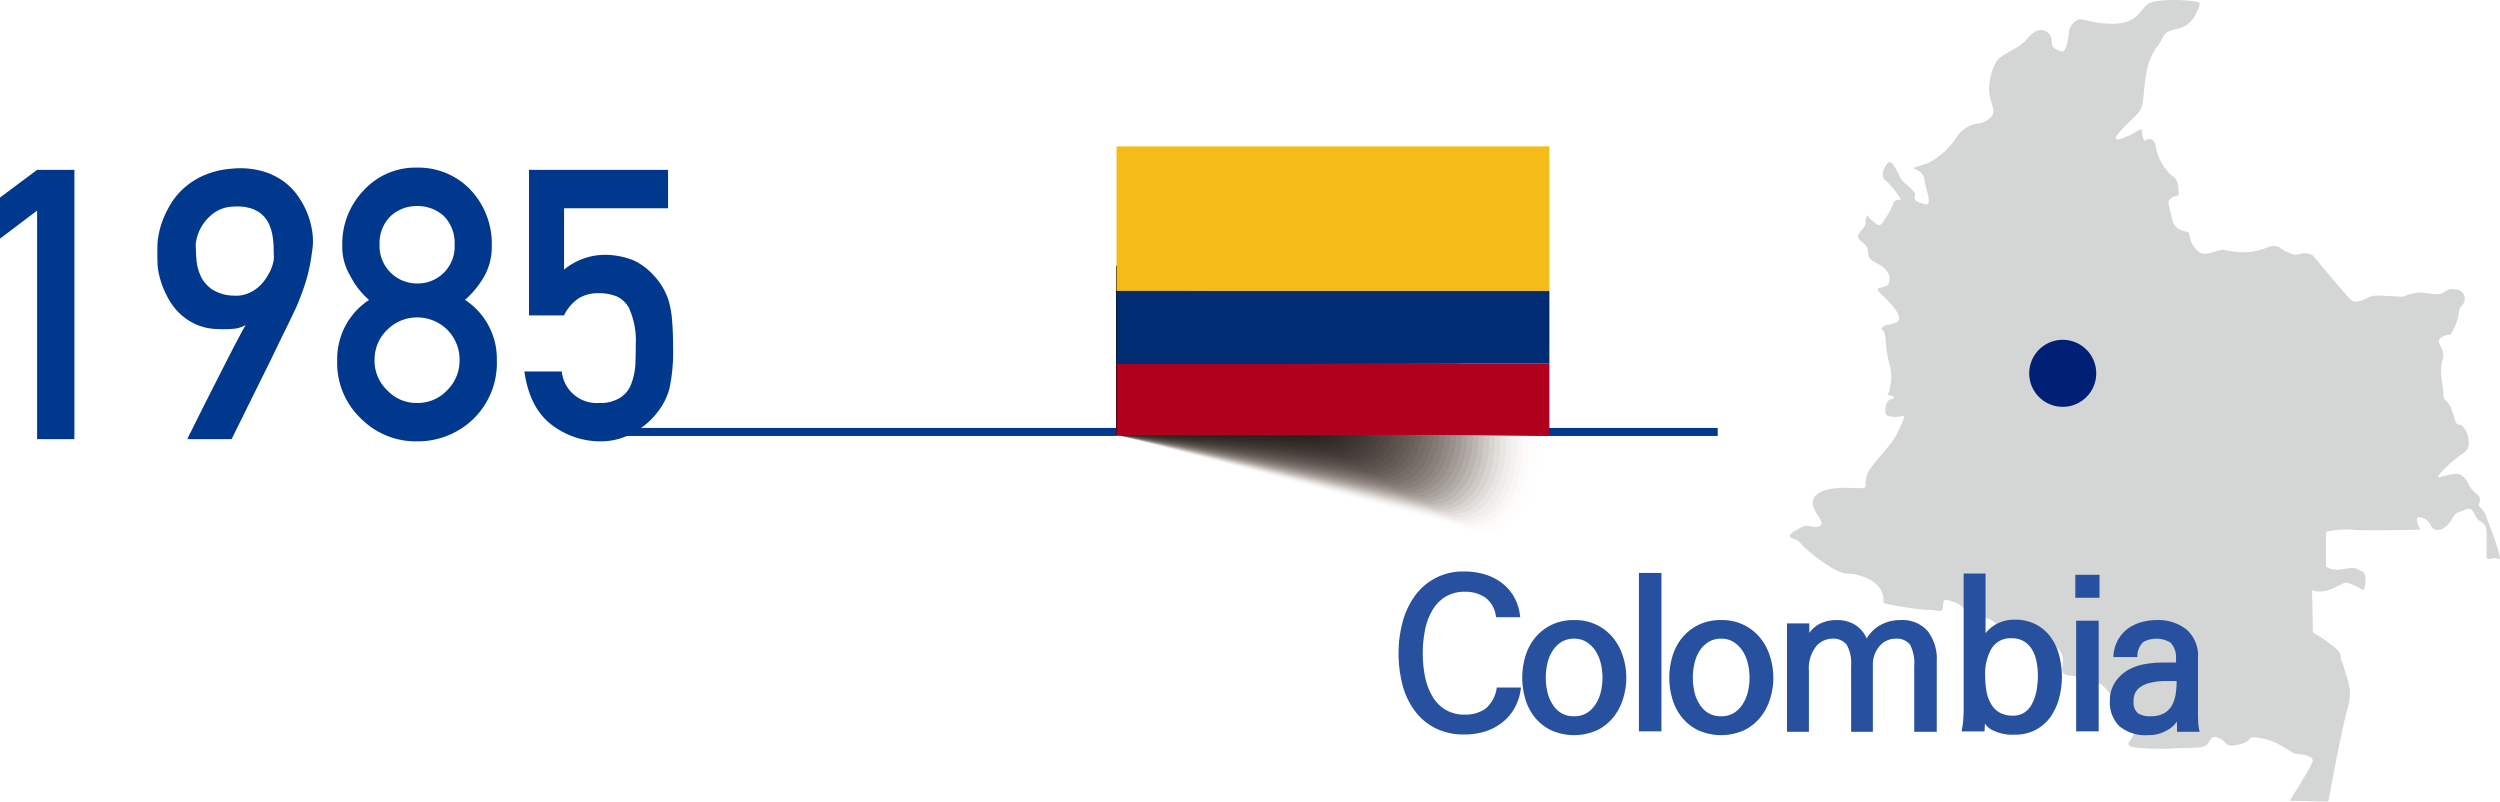 <svg xmlns="http://www.w3.org/2000/svg" xmlns:xlink="http://www.w3.org/1999/xlink" width="312.085" height="100.056" viewBox="0 0 312.085 100.056">
  <defs>
    <clipPath id="clip-path">
      <rect id="사각형_2266" data-name="사각형 2266" width="312.085" height="100.056" fill="none"/>
    </clipPath>
    <clipPath id="clip-path-3">
      <rect id="사각형_2261" data-name="사각형 2261" width="54.038" height="34.019" fill="none"/>
    </clipPath>
    <clipPath id="clip-path-5">
      <rect id="사각형_2210" data-name="사각형 2210" width="53.356" height="33.691" fill="none"/>
    </clipPath>
    <clipPath id="clip-path-6">
      <rect id="사각형_2211" data-name="사각형 2211" width="52.674" height="33.363" fill="none"/>
    </clipPath>
    <clipPath id="clip-path-7">
      <rect id="사각형_2212" data-name="사각형 2212" width="51.992" height="33.036" fill="none"/>
    </clipPath>
    <clipPath id="clip-path-8">
      <rect id="사각형_2213" data-name="사각형 2213" width="51.31" height="32.708" fill="none"/>
    </clipPath>
    <clipPath id="clip-path-9">
      <rect id="사각형_2214" data-name="사각형 2214" width="50.629" height="32.381" fill="none"/>
    </clipPath>
    <clipPath id="clip-path-10">
      <rect id="사각형_2215" data-name="사각형 2215" width="49.947" height="32.053" fill="none"/>
    </clipPath>
    <clipPath id="clip-path-11">
      <rect id="사각형_2216" data-name="사각형 2216" width="49.265" height="31.726" fill="none"/>
    </clipPath>
    <clipPath id="clip-path-12">
      <rect id="사각형_2217" data-name="사각형 2217" width="48.583" height="31.399" fill="none"/>
    </clipPath>
    <clipPath id="clip-path-13">
      <rect id="사각형_2218" data-name="사각형 2218" width="47.902" height="31.072" fill="none"/>
    </clipPath>
    <clipPath id="clip-path-14">
      <rect id="사각형_2219" data-name="사각형 2219" width="47.22" height="30.745" fill="none"/>
    </clipPath>
    <clipPath id="clip-path-15">
      <rect id="사각형_2220" data-name="사각형 2220" width="46.538" height="30.418" fill="none"/>
    </clipPath>
    <clipPath id="clip-path-16">
      <rect id="사각형_2221" data-name="사각형 2221" width="45.856" height="30.091" fill="none"/>
    </clipPath>
    <clipPath id="clip-path-17">
      <rect id="사각형_2222" data-name="사각형 2222" width="45.174" height="29.765" fill="none"/>
    </clipPath>
    <clipPath id="clip-path-18">
      <rect id="사각형_2223" data-name="사각형 2223" width="44.493" height="29.438" fill="none"/>
    </clipPath>
    <clipPath id="clip-path-19">
      <rect id="사각형_2224" data-name="사각형 2224" width="43.811" height="29.112" fill="none"/>
    </clipPath>
    <clipPath id="clip-path-20">
      <rect id="사각형_2225" data-name="사각형 2225" width="43.128" height="28.786" fill="none"/>
    </clipPath>
    <clipPath id="clip-path-21">
      <rect id="사각형_2226" data-name="사각형 2226" width="42.446" height="28.46" fill="none"/>
    </clipPath>
    <clipPath id="clip-path-22">
      <rect id="사각형_2227" data-name="사각형 2227" width="41.764" height="28.134" fill="none"/>
    </clipPath>
    <clipPath id="clip-path-23">
      <rect id="사각형_2228" data-name="사각형 2228" width="41.082" height="27.808" fill="none"/>
    </clipPath>
    <clipPath id="clip-path-24">
      <rect id="사각형_2229" data-name="사각형 2229" width="40.4" height="27.483" fill="none"/>
    </clipPath>
    <clipPath id="clip-path-25">
      <rect id="사각형_2230" data-name="사각형 2230" width="39.719" height="27.157" fill="none"/>
    </clipPath>
    <clipPath id="clip-path-26">
      <rect id="사각형_2231" data-name="사각형 2231" width="39.037" height="26.832" fill="none"/>
    </clipPath>
    <clipPath id="clip-path-27">
      <rect id="사각형_2232" data-name="사각형 2232" width="38.355" height="26.507" fill="none"/>
    </clipPath>
    <clipPath id="clip-path-28">
      <rect id="사각형_2233" data-name="사각형 2233" width="37.673" height="26.183" fill="none"/>
    </clipPath>
    <clipPath id="clip-path-29">
      <rect id="사각형_2234" data-name="사각형 2234" width="36.991" height="25.858" fill="none"/>
    </clipPath>
    <clipPath id="clip-path-30">
      <rect id="사각형_2235" data-name="사각형 2235" width="36.31" height="25.534" fill="none"/>
    </clipPath>
    <clipPath id="clip-path-31">
      <rect id="사각형_2236" data-name="사각형 2236" width="35.628" height="25.21" fill="none"/>
    </clipPath>
    <clipPath id="clip-path-32">
      <rect id="사각형_2237" data-name="사각형 2237" width="34.946" height="24.887" fill="none"/>
    </clipPath>
    <clipPath id="clip-path-33">
      <rect id="사각형_2238" data-name="사각형 2238" width="34.264" height="24.564" fill="none"/>
    </clipPath>
    <clipPath id="clip-path-34">
      <rect id="사각형_2239" data-name="사각형 2239" width="33.583" height="24.241" fill="none"/>
    </clipPath>
    <clipPath id="clip-path-35">
      <rect id="사각형_2240" data-name="사각형 2240" width="32.901" height="23.918" fill="none"/>
    </clipPath>
    <clipPath id="clip-path-36">
      <rect id="사각형_2241" data-name="사각형 2241" width="32.219" height="23.596" fill="none"/>
    </clipPath>
    <clipPath id="clip-path-37">
      <rect id="사각형_2242" data-name="사각형 2242" width="31.537" height="23.274" fill="none"/>
    </clipPath>
    <clipPath id="clip-path-38">
      <rect id="사각형_2243" data-name="사각형 2243" width="30.855" height="22.953" fill="none"/>
    </clipPath>
    <clipPath id="clip-path-39">
      <rect id="사각형_2244" data-name="사각형 2244" width="30.174" height="22.633" fill="none"/>
    </clipPath>
    <clipPath id="clip-path-40">
      <rect id="사각형_2245" data-name="사각형 2245" width="29.492" height="22.312" fill="none"/>
    </clipPath>
    <clipPath id="clip-path-41">
      <rect id="사각형_2246" data-name="사각형 2246" width="28.809" height="21.992" fill="none"/>
    </clipPath>
    <clipPath id="clip-path-42">
      <rect id="사각형_2247" data-name="사각형 2247" width="28.127" height="21.672" fill="none"/>
    </clipPath>
    <clipPath id="clip-path-43">
      <rect id="사각형_2248" data-name="사각형 2248" width="27.445" height="21.351" fill="none"/>
    </clipPath>
    <clipPath id="clip-path-44">
      <rect id="사각형_2249" data-name="사각형 2249" width="26.763" height="21.107" fill="none"/>
    </clipPath>
    <clipPath id="clip-path-45">
      <rect id="사각형_2250" data-name="사각형 2250" width="26.081" height="21.107" fill="none"/>
    </clipPath>
    <clipPath id="clip-path-46">
      <rect id="사각형_2251" data-name="사각형 2251" width="25.4" height="21.107" fill="none"/>
    </clipPath>
    <clipPath id="clip-path-47">
      <rect id="사각형_2252" data-name="사각형 2252" width="24.718" height="21.107" fill="none"/>
    </clipPath>
    <clipPath id="clip-path-48">
      <rect id="사각형_2253" data-name="사각형 2253" width="24.036" height="21.107" fill="none"/>
    </clipPath>
    <clipPath id="clip-path-49">
      <rect id="사각형_2254" data-name="사각형 2254" width="23.354" height="21.107" fill="none"/>
    </clipPath>
    <clipPath id="clip-path-50">
      <rect id="사각형_2255" data-name="사각형 2255" width="22.672" height="21.107" fill="none"/>
    </clipPath>
    <clipPath id="clip-path-51">
      <rect id="사각형_2256" data-name="사각형 2256" width="21.991" height="21.107" fill="none"/>
    </clipPath>
    <clipPath id="clip-path-52">
      <rect id="사각형_2257" data-name="사각형 2257" width="21.309" height="21.107" fill="none"/>
    </clipPath>
    <clipPath id="clip-path-53">
      <rect id="사각형_2258" data-name="사각형 2258" width="20.627" height="21.107" fill="none"/>
    </clipPath>
    <clipPath id="clip-path-54">
      <rect id="사각형_2259" data-name="사각형 2259" width="19.945" height="21.107" fill="none"/>
    </clipPath>
    <clipPath id="clip-path-55">
      <rect id="사각형_2260" data-name="사각형 2260" width="19.264" height="21.107" fill="none"/>
    </clipPath>
  </defs>
  <g id="그룹_4421" data-name="그룹 4421" transform="translate(0)">
    <g id="그룹_4420" data-name="그룹 4420" transform="translate(0)" clip-path="url(#clip-path)">
      <g id="그룹_4419" data-name="그룹 4419" transform="translate(0 0)">
        <g id="그룹_4418" data-name="그룹 4418" clip-path="url(#clip-path)">
          <path id="패스_1959" data-name="패스 1959" d="M194.181,16.726c-.831.356-3.44,1.66-1.186-.711s2.373-1.78,2.609-4.507.593-4.269,1.662-5.693.474-1.778,2.609-2.253S202.364.952,202.6.477s-5.693-.829-6.641.12-1.424,2.371-4.271,2.371-3.8-.829-4.387-.474a1.928,1.928,0,0,0-1.068,1.66c-.118.949-.356,2.491-.949,2.253s-1.3-.356-1.185-1.3a1.362,1.362,0,0,0-2.017-1.186c-.949.475-.949,1.186-2.372,2.016s-2.253,1.186-2.609,1.9a7.519,7.519,0,0,0-.831,3.322c0,1.423.949,2.727.356,3.32a2.646,2.646,0,0,1-1.778.949,3.734,3.734,0,0,0-2.609,1.66,9.092,9.092,0,0,1-3.677,3.32c-1.185.357-1.778.593-1.778.593s1.3.356,1.423,1.424,1.068,3.32.12,3.083-1.542-.474-1.3-1.067-1.542-1.542-1.9-2.372-1.068-2.135-1.424-1.78-1.2,1.563-.332,2.239a11.623,11.623,0,0,1,1.929,2.41s-.772-.1-.965.387a7.256,7.256,0,0,1-.868,1.735c-.385.483-.578,1.253-1.157.964a5.024,5.024,0,0,1-1.253-1.157,1.854,1.854,0,0,0-.193.965c0,.674-1.254,1.349-.868,1.929s1.061.674,1.157,1.542,0,.965,1.253,1.64,1.64,1.544,1.35,2.411-2.218.192-.964,1.35,3.086,3.086,1.831,3.567-1.157.1-1.64.578.193-.289.387,1.544a14.671,14.671,0,0,0,.578,3.472,6.256,6.256,0,0,1-.289,3.375c-.289.289.289-.1.674.289s-.674.1-.868.868-.289,1.446.289,1.542a3.131,3.131,0,0,0,1.64,0c.676-.192-.193,1.254-.674,2.315s-2.7,3.375-3.279,4.243a3.4,3.4,0,0,0-.578,2.025c0,.387.1.483-1.833.387s-4.436.192-4.725,1.542,1.446,2.507.965,3.086-1.64-.1-2.218.193-2.026.965-1.544,1.35.578,0,1.35.868,3.953,3.472,5.593,3.664a6.273,6.273,0,0,1,2.99.772,3.35,3.35,0,0,1,1.542,1.735c.291.772-.192,1.157.483,1.254a35.4,35.4,0,0,0,5.208.772c1.157-.1,1.735.578,1.833-.387s0-1.061,1.446-.578,1.253,1.544,3.279,1.833,1.927,1.35,2.988,1.253.578-.578,1.64-.193,1.446,0,2.411.869,2.892,1.831,3.182,2.988-.77,2.218.965,2.411,1.735.674,2.507,1.061.578-.868,1.929.578,1.35,1.929.964,2.411-.481,1.349.868,1.06,1.158-.964,1.544.387a2.381,2.381,0,0,1-.289,2.507c-.483.674-.483.964,1.64,1.061a29.833,29.833,0,0,0,4.147,0c1.831-.1,3.375.1,3.858-.578s.481-1.061,1.446-.676.483,1.254,2.507.772.483-1.157,2.7-.772,3.76,1.833,4.243,1.929,2.6.1,2.121,1.157-2.8,4.725-2.8,4.725l4.823.1s1.735-9.451,2.41-11.669,0-3.376-.385-4.823-.483-.868-.483-1.735-3.471-2.892-3.471-2.892l-.1-5.305s.869.58,2.6-.192,1.35-.868,2.411-.483,1.446,1.061,1.542.385.385-1.735-.483-2.121-.674-.387-2.218-.193a2.891,2.891,0,0,1-2.121-.289V66.4a11.2,11.2,0,0,1,3.182-.289c1.061.193,8.583,0,8.583,0s-.868-1.542-.1-1.542a1.751,1.751,0,0,1,1.446,1.061c.193.385.772.868,1.735.192s.868-1.64,1.833-1.929,1.35-.868,1.929.387,1.446.578,1.446,2.314v3.086s.193.193.868,0,1.061.868.578-.964a39.261,39.261,0,0,0-1.446-4.051,1.8,1.8,0,0,0-.483-.964c-.483-.676-.578-.387-.385-1.061s-.193-.772-.868-1.446-.868-2.218-2.315-2.026-2.6.869-1.64-.192a15.02,15.02,0,0,1,2.8-2.411c.869-.578.676-1.35.58-2.025s-.772-1.64-1.158-1.544-.481-.772-.964-2.025-.965-.772-.965-1.833-.578-2.7-.1-4.243-1.157-2.122-.1-2.8.868.385,1.64-1.35.289-2.025.868-2.6a1.175,1.175,0,0,0-.868-2.026c-1.448-.192-.965.772-2.7.58s-1.544-.289-2.8,0-.193.385-2.122.289-2.507-.193-3.279.192-1.542.676-2.025.289-4.821-5.593-4.821-5.593a2.049,2.049,0,0,0-1.544-.192c-.674.289-1.253-.1-1.831-.291s-.772-.964-2.122-.578a8.662,8.662,0,0,1-2.6.676,12.545,12.545,0,0,1-2.99-.289c-.868-.1-2.314.964-3.183.192a3.28,3.28,0,0,1-1.157-2.218c0-.481-1.735,0-2.121-1.831s-.772-2.218,0-2.7.868.289.77-1.157-.674-1.253-1.349-2.122a6.194,6.194,0,0,1-1.448-2.988c-.1-1.061-.868-1.158-1.253-.869s-.483-.868-.483-1.253-1.2.472-1.2.472" transform="translate(72.03 0)" fill="#d4d5d5"/>
          <path id="패스_1960" data-name="패스 1960" d="M180.02,32.93a4.183,4.183,0,1,1-4.184-4.184,4.183,4.183,0,0,1,4.184,4.184" transform="translate(81.661 13.675)" fill="#002076"/>
          <path id="패스_1961" data-name="패스 1961" d="M133.489,54.05h-3.021a3.425,3.425,0,0,0-1.316-2.439,4.32,4.32,0,0,0-2.531-.736,4.535,4.535,0,0,0-2.544.671,4.85,4.85,0,0,0-1.613,1.755,7.816,7.816,0,0,0-.877,2.454,15.231,15.231,0,0,0,0,5.6,7.794,7.794,0,0,0,.877,2.453,4.746,4.746,0,0,0,1.613,1.743,4.593,4.593,0,0,0,2.544.658,4.311,4.311,0,0,0,2.5-.71,4.114,4.114,0,0,0,1.445-2.673h3.021a6.828,6.828,0,0,1-.8,2.569,5.866,5.866,0,0,1-1.575,1.821,6.528,6.528,0,0,1-2.143,1.11,8.571,8.571,0,0,1-2.5.362,7.935,7.935,0,0,1-3.756-.826,7.274,7.274,0,0,1-2.571-2.246,9.394,9.394,0,0,1-1.471-3.227,15.593,15.593,0,0,1-.465-3.847,15.022,15.022,0,0,1,.478-3.782,9.85,9.85,0,0,1,1.485-3.266,7.35,7.35,0,0,1,6.3-3.151,8.709,8.709,0,0,1,2.413.336,6.7,6.7,0,0,1,2.132,1.033A5.815,5.815,0,0,1,132.7,51.48a6.258,6.258,0,0,1,.788,2.569" transform="translate(56.282 22.998)" fill="#27509e"/>
          <path id="패스_1962" data-name="패스 1962" d="M135.251,52.455a6.041,6.041,0,0,1,4.905,2.271,6.967,6.967,0,0,1,1.2,2.3,8.757,8.757,0,0,1,0,5.242,6.938,6.938,0,0,1-1.2,2.3,6.019,6.019,0,0,1-2.028,1.628,7.055,7.055,0,0,1-5.783,0,6,6,0,0,1-2.026-1.628,6.573,6.573,0,0,1-1.175-2.3,9.35,9.35,0,0,1,0-5.242,6.6,6.6,0,0,1,1.175-2.3,6.175,6.175,0,0,1,2.026-1.64,6.27,6.27,0,0,1,2.906-.632m3.536,7.178a7.5,7.5,0,0,0-.207-1.743,5.155,5.155,0,0,0-.645-1.563,3.87,3.87,0,0,0-1.1-1.11,2.805,2.805,0,0,0-1.588-.44,2.916,2.916,0,0,0-1.628.44,3.5,3.5,0,0,0-1.083,1.11,4.854,4.854,0,0,0-.633,1.563,7.908,7.908,0,0,0-.195,1.743,8.014,8.014,0,0,0,.195,1.768,4.554,4.554,0,0,0,.633,1.536,3.177,3.177,0,0,0,1.083,1.111,3.058,3.058,0,0,0,1.628.412,2.941,2.941,0,0,0,1.588-.412,3.476,3.476,0,0,0,1.1-1.111,4.824,4.824,0,0,0,.645-1.536,7.6,7.6,0,0,0,.207-1.768" transform="translate(61.259 24.954)" fill="#27509e"/>
          <rect id="사각형_2208" data-name="사각형 2208" width="2.813" height="19.778" transform="translate(204.592 71.521)" fill="#27509e"/>
          <path id="패스_1963" data-name="패스 1963" d="M147.69,52.455a6.041,6.041,0,0,1,4.905,2.271,6.969,6.969,0,0,1,1.2,2.3,8.758,8.758,0,0,1,0,5.242,6.94,6.94,0,0,1-1.2,2.3,6.019,6.019,0,0,1-2.028,1.628,7.055,7.055,0,0,1-5.783,0,6,6,0,0,1-2.026-1.628,6.574,6.574,0,0,1-1.175-2.3,9.35,9.35,0,0,1,0-5.242,6.6,6.6,0,0,1,1.175-2.3,6.175,6.175,0,0,1,2.026-1.64,6.27,6.27,0,0,1,2.906-.632m3.536,7.178a7.5,7.5,0,0,0-.207-1.743,5.155,5.155,0,0,0-.645-1.563,3.87,3.87,0,0,0-1.1-1.11,2.805,2.805,0,0,0-1.588-.44,2.916,2.916,0,0,0-1.628.44,3.5,3.5,0,0,0-1.083,1.11,4.854,4.854,0,0,0-.633,1.563,7.908,7.908,0,0,0-.195,1.743,8.014,8.014,0,0,0,.195,1.768,4.553,4.553,0,0,0,.633,1.536,3.177,3.177,0,0,0,1.083,1.111,3.059,3.059,0,0,0,1.628.412,2.941,2.941,0,0,0,1.588-.412,3.476,3.476,0,0,0,1.1-1.111,4.823,4.823,0,0,0,.645-1.536,7.6,7.6,0,0,0,.207-1.768" transform="translate(67.177 24.954)" fill="#27509e"/>
          <path id="패스_1964" data-name="패스 1964" d="M159.168,58.212a4.825,4.825,0,0,0-.542-2.673,2.127,2.127,0,0,0-1.859-.761,2.651,2.651,0,0,0-1.976.968,4.425,4.425,0,0,0-.89,3.059V66.4h-2.737V52.867h2.789v1.188a3.555,3.555,0,0,1,1.408-1.188,4.667,4.667,0,0,1,2.026-.413,4.2,4.2,0,0,1,2.3.607,3.664,3.664,0,0,1,1.42,1.691,4.588,4.588,0,0,1,1.743-1.691,5.068,5.068,0,0,1,2.493-.607,4.169,4.169,0,0,1,3.369,1.356,5.641,5.641,0,0,1,1.148,3.757V66.4h-2.814V58.212a5.009,5.009,0,0,0-.516-2.686,2.1,2.1,0,0,0-1.858-.748,2.633,2.633,0,0,0-1.781.735,3.512,3.512,0,0,0-1.008,2.311V66.4h-2.711Z" transform="translate(71.913 24.954)" fill="#27509e"/>
          <path id="패스_1965" data-name="패스 1965" d="M168.851,67.236l-.053.983h-2.866a10.632,10.632,0,0,0,.207-1.434q.051-.708.052-1.226V48.518h2.736v7.436a4.469,4.469,0,0,1,1.471-1.188,4.542,4.542,0,0,1,2.146-.49,5.611,5.611,0,0,1,2.7.607,5.428,5.428,0,0,1,1.846,1.613,6.931,6.931,0,0,1,1.032,2.259,10.522,10.522,0,0,1-.013,5.319,7.327,7.327,0,0,1-1.071,2.338,5.408,5.408,0,0,1-1.845,1.613,5.554,5.554,0,0,1-2.673.607,5.468,5.468,0,0,1-2.583-.5,2.347,2.347,0,0,1-1.083-.891M172.207,56.6a2.729,2.729,0,0,0-2.556,1.318,6.314,6.314,0,0,0-.776,3.253,11.473,11.473,0,0,0,.168,2.039,4.573,4.573,0,0,0,.581,1.6,2.906,2.906,0,0,0,1.073,1.071,3.322,3.322,0,0,0,1.663.375,2.457,2.457,0,0,0,1.485-.44,2.9,2.9,0,0,0,.943-1.161,5.885,5.885,0,0,0,.518-1.614,10.584,10.584,0,0,0,.153-1.794,8.568,8.568,0,0,0-.18-1.793,4.815,4.815,0,0,0-.57-1.485,3,3,0,0,0-1-.995,2.853,2.853,0,0,0-1.5-.375" transform="translate(78.938 23.081)" fill="#27509e"/>
          <path id="패스_1966" data-name="패스 1966" d="M178.576,51.489h-3.021V48.623h3.021Zm-2.918,2.866h2.813V68.168h-2.813Z" transform="translate(83.516 23.131)" fill="#27509e"/>
          <path id="패스_1967" data-name="패스 1967" d="M186.738,57.748v-.595a2.588,2.588,0,0,0-.71-1.9,3.436,3.436,0,0,0-3.382-.065,2.487,2.487,0,0,0-.736,1.886h-2.994a4.658,4.658,0,0,1,.542-2.091,4.605,4.605,0,0,1,1.24-1.446,5.406,5.406,0,0,1,1.693-.815,6.922,6.922,0,0,1,1.921-.27,5.657,5.657,0,0,1,3.757,1.2,4.333,4.333,0,0,1,1.406,3.577V64.1c0,.31.009.664.027,1.06a6.551,6.551,0,0,0,.182,1.238h-2.814l-.027-1.29a3.3,3.3,0,0,1-1.291,1.135,4.391,4.391,0,0,1-2.245.57,5.131,5.131,0,0,1-3.655-1.125,4.2,4.2,0,0,1-1.175-3.188,4.091,4.091,0,0,1,.776-2.466,4.781,4.781,0,0,1,2.039-1.614,6.048,6.048,0,0,1,1.458-.452,14.471,14.471,0,0,1,1.536-.193c.483-.018.939-.025,1.369-.025Zm-5.292,4.8a1.792,1.792,0,0,0,.528,1.536,2.817,2.817,0,0,0,1.614.373,3.275,3.275,0,0,0,1.64-.362,2.638,2.638,0,0,0,.993-.98,4.467,4.467,0,0,0,.466-1.408,10.339,10.339,0,0,0,.128-1.64h-1.471a7.762,7.762,0,0,0-1.781.207,3.276,3.276,0,0,0-1.5.71,1.943,1.943,0,0,0-.62,1.563" transform="translate(84.906 24.954)" fill="#27509e"/>
          <line id="선_182" data-name="선 182" x2="137.198" transform="translate(77.232 53.921)" fill="none" stroke="#00388d" stroke-width="1"/>
          <path id="패스_1968" data-name="패스 1968" d="M4.633,19.45,0,22.955V17.826l4.634-3.459H9.285V47.986H4.633Z" transform="translate(0 6.835)" fill="#00388d"/>
          <path id="패스_1969" data-name="패스 1969" d="M17.069,48.048a7.334,7.334,0,0,1,.393-.841q.414-.841,1.083-2.18t1.5-2.974q.83-1.638,1.638-3.229T23.19,35.9q.7-1.337,1.142-2.1a3.636,3.636,0,0,1-1.511.472,14.226,14.226,0,0,1-1.948.034,7,7,0,0,1-2.664-.553,7.239,7.239,0,0,1-1.972-1.268,7.43,7.43,0,0,1-1.383-1.694,11.583,11.583,0,0,1-.888-1.823,10.368,10.368,0,0,1-.484-1.66,6.706,6.706,0,0,1-.149-1.21c0-.093,0-.261-.012-.508s-.012-.518-.012-.818,0-.6.012-.912a6.446,6.446,0,0,1,.058-.784q.022-.162.149-.819A9.983,9.983,0,0,1,14,20.678a12.565,12.565,0,0,1,.968-1.972A8.765,8.765,0,0,1,16.6,16.734a9.344,9.344,0,0,1,2.466-1.591,10.692,10.692,0,0,1,3.471-.853,10.563,10.563,0,0,1,3.7.254,8.527,8.527,0,0,1,2.755,1.268A7.9,7.9,0,0,1,30.9,17.75,10.487,10.487,0,0,1,32.092,20a10,10,0,0,1,.564,2.214,7.54,7.54,0,0,1,.047,1.833q-.139,1.131-.3,2.019t-.381,1.694c-.148.539-.311,1.068-.5,1.591s-.4,1.092-.646,1.706q-.093.255-.5,1.107T29.37,34.247q-.613,1.235-1.337,2.745t-1.488,3.033q-1.778,3.6-3.967,8.024ZM18.106,23.7q0,.9.091,1.983a5.974,5.974,0,0,0,.543,2.041,4.151,4.151,0,0,0,1.418,1.637,5.147,5.147,0,0,0,2.72.772,3.929,3.929,0,0,0,1.591-.218,4.58,4.58,0,0,0,1.269-.7,5.016,5.016,0,0,0,.956-.99,7.407,7.407,0,0,0,.669-1.1,5.107,5.107,0,0,0,.381-1,3.218,3.218,0,0,0,.115-.738c-.015-.385-.027-.815-.034-1.291a9.7,9.7,0,0,0-.139-1.454,6.071,6.071,0,0,0-.426-1.418,3.531,3.531,0,0,0-.853-1.186,3.878,3.878,0,0,0-1.418-.8,5.909,5.909,0,0,0-2.156-.22,4.332,4.332,0,0,0-2.341.714,5.645,5.645,0,0,0-1.44,1.43,5.234,5.234,0,0,0-.738,1.523,4.556,4.556,0,0,0-.208,1.014" transform="translate(6.332 6.773)" fill="#00388d"/>
          <path id="패스_1970" data-name="패스 1970" d="M28.526,38.264A8.776,8.776,0,0,1,32.5,30.7a9.834,9.834,0,0,1-2.351-3.022,6.994,6.994,0,0,1-.992-3.784A9.63,9.63,0,0,1,31.9,16.947a8.752,8.752,0,0,1,6.574-2.768,8.977,8.977,0,0,1,6.687,2.767,9.815,9.815,0,0,1,2.661,6.94,7.569,7.569,0,0,1-.9,3.782,11.218,11.218,0,0,1-2.445,3.021,8.771,8.771,0,0,1,3.973,7.563,9.725,9.725,0,0,1-2.892,7.264,9.985,9.985,0,0,1-7.083,2.836,9.654,9.654,0,0,1-6.971-2.833,9.545,9.545,0,0,1-2.981-7.255m4.657-.047a5.118,5.118,0,0,0,1.623,3.793,4.934,4.934,0,0,0,3.672,1.548,5.012,5.012,0,0,0,3.739-1.548A5.2,5.2,0,0,0,43.8,38.217a5.251,5.251,0,0,0-1.579-3.837,5.341,5.341,0,0,0-3.739-1.5,5.26,5.26,0,0,0-3.672,1.5,5.169,5.169,0,0,0-1.623,3.837m.623-14.422a4.672,4.672,0,0,0,4.672,4.845,4.6,4.6,0,0,0,4.7-4.845,4.773,4.773,0,0,0-1.415-3.639,4.911,4.911,0,0,0-3.281-1.182,4.815,4.815,0,0,0-3.211,1.182,4.688,4.688,0,0,0-1.461,3.639" transform="translate(13.571 6.745)" fill="#00388d"/>
          <path id="패스_1971" data-name="패스 1971" d="M44.937,14.367H62.295v4.795H49.313v7.659a8.079,8.079,0,0,1,5.22-1.845,9.631,9.631,0,0,1,3.45.691,7.513,7.513,0,0,1,2.4,1.753,8.157,8.157,0,0,1,1.96,3.2,11.917,11.917,0,0,1,.446,2.42q.133,1.452.133,3.573a21.539,21.539,0,0,1-.447,5.025,8.12,8.12,0,0,1-1.564,3.067,9.154,9.154,0,0,1-2.791,2.385,8.112,8.112,0,0,1-4.246,1.17,9.974,9.974,0,0,1-6.055-2.025q-2.794-2.072-3.462-6.7h4.674A4.374,4.374,0,0,0,53.7,43.468a4.661,4.661,0,0,0,2.686-.694,3.508,3.508,0,0,0,1.341-1.755,8.433,8.433,0,0,0,.491-2.357q.046-1.248.046-2.426a9.953,9.953,0,0,0-.875-4.69,3.515,3.515,0,0,0-1.459-1.364,6.062,6.062,0,0,0-2.4-.416,4.641,4.641,0,0,0-2.333.6,5.388,5.388,0,0,0-1.885,2.171H44.937Z" transform="translate(21.1 6.835)" fill="#00388d"/>
          <g id="그룹_4417" data-name="그룹 4417" transform="translate(139.38 33.181)" style="mix-blend-mode: multiply;isolation: isolate">
            <g id="그룹_4416" data-name="그룹 4416">
              <g id="그룹_4415" data-name="그룹 4415" clip-path="url(#clip-path-3)">
                <g id="그룹_4261" data-name="그룹 4261" opacity="0">
                  <g id="그룹_4260" data-name="그룹 4260">
                    <g id="그룹_4259" data-name="그룹 4259" clip-path="url(#clip-path-3)">
                      <path id="패스_1972" data-name="패스 1972" d="M140.563,56.33,94.449,43.591V22.484l54.038,14.928V46.8c0,6.081-3.813,10.661-7.925,9.526" transform="translate(-94.448 -22.485)" fill="#fff"/>
                    </g>
                  </g>
                </g>
                <g id="그룹_4264" data-name="그룹 4264" opacity="0.02">
                  <g id="그룹_4263" data-name="그룹 4263">
                    <g id="그룹_4262" data-name="그룹 4262" clip-path="url(#clip-path-5)">
                      <path id="패스_1973" data-name="패스 1973" d="M94.448,43.591V22.484L147.8,37.252l.007,9.318c0,6.015-3.738,10.543-7.829,9.44Z" transform="translate(-94.449 -22.485)" fill="#f9f9f8"/>
                    </g>
                  </g>
                </g>
                <g id="그룹_4267" data-name="그룹 4267" opacity="0.039">
                  <g id="그룹_4266" data-name="그룹 4266">
                    <g id="그룹_4265" data-name="그룹 4265" clip-path="url(#clip-path-6)">
                      <path id="패스_1974" data-name="패스 1974" d="M94.448,43.591V22.484l52.658,14.608.016,9.244c0,5.946-3.663,10.422-7.733,9.353Z" transform="translate(-94.449 -22.485)" fill="#f1f0ef"/>
                    </g>
                  </g>
                </g>
                <g id="그룹_4270" data-name="그룹 4270" opacity="0.059">
                  <g id="그룹_4269" data-name="그룹 4269">
                    <g id="그룹_4268" data-name="그룹 4268" clip-path="url(#clip-path-7)">
                      <path id="패스_1975" data-name="패스 1975" d="M94.448,43.591V22.484l51.969,14.447.024,9.17c0,5.879-3.589,10.3-7.637,9.268Z" transform="translate(-94.449 -22.485)" fill="#e9e7e5"/>
                    </g>
                  </g>
                </g>
                <g id="그룹_4273" data-name="그룹 4273" opacity="0.078">
                  <g id="그룹_4272" data-name="그룹 4272">
                    <g id="그룹_4271" data-name="그룹 4271" clip-path="url(#clip-path-8)">
                      <path id="패스_1976" data-name="패스 1976" d="M94.448,43.591V22.484l51.28,14.288.031,9.095c0,5.813-3.514,10.185-7.542,9.182Z" transform="translate(-94.449 -22.485)" fill="#e1dedc"/>
                    </g>
                  </g>
                </g>
                <g id="그룹_4276" data-name="그룹 4276" opacity="0.098">
                  <g id="그룹_4275" data-name="그룹 4275">
                    <g id="그룹_4274" data-name="그룹 4274" clip-path="url(#clip-path-9)">
                      <path id="패스_1977" data-name="패스 1977" d="M94.448,43.591V22.484l50.591,14.127.038,9.021c0,5.745-3.44,10.067-7.447,9.1Z" transform="translate(-94.449 -22.485)" fill="#d9d6d3"/>
                    </g>
                  </g>
                </g>
                <g id="그룹_4279" data-name="그룹 4279" opacity="0.118">
                  <g id="그룹_4278" data-name="그룹 4278">
                    <g id="그룹_4277" data-name="그룹 4277" clip-path="url(#clip-path-10)">
                      <path id="패스_1978" data-name="패스 1978" d="M94.448,43.591V22.484l49.9,13.968L144.4,45.4c0,5.679-3.365,9.949-7.351,9.009Z" transform="translate(-94.449 -22.485)" fill="#d1cdcb"/>
                    </g>
                  </g>
                </g>
                <g id="그룹_4282" data-name="그룹 4282" opacity="0.137">
                  <g id="그룹_4281" data-name="그룹 4281">
                    <g id="그룹_4280" data-name="그룹 4280" clip-path="url(#clip-path-11)">
                      <path id="패스_1979" data-name="패스 1979" d="M94.448,43.591V22.484l49.211,13.808.053,8.871c0,5.612-3.288,9.831-7.253,8.924Z" transform="translate(-94.449 -22.485)" fill="#cac5c2"/>
                    </g>
                  </g>
                </g>
                <g id="그룹_4285" data-name="그룹 4285" opacity="0.157">
                  <g id="그룹_4284" data-name="그룹 4284">
                    <g id="그룹_4283" data-name="그룹 4283" clip-path="url(#clip-path-12)">
                      <path id="패스_1980" data-name="패스 1980" d="M94.448,43.591V22.484L142.97,36.132l.061,8.8c0,5.544-3.214,9.713-7.157,8.838Z" transform="translate(-94.449 -22.485)" fill="#c3bdba"/>
                    </g>
                  </g>
                </g>
                <g id="그룹_4288" data-name="그룹 4288" opacity="0.176">
                  <g id="그룹_4287" data-name="그룹 4287">
                    <g id="그룹_4286" data-name="그룹 4286" clip-path="url(#clip-path-13)">
                      <path id="패스_1981" data-name="패스 1981" d="M94.448,43.591V22.484l47.833,13.488.068,8.722c0,5.478-3.139,9.6-7.061,8.753Z" transform="translate(-94.449 -22.485)" fill="#bcb6b2"/>
                    </g>
                  </g>
                </g>
                <g id="그룹_4291" data-name="그룹 4291" opacity="0.196">
                  <g id="그룹_4290" data-name="그룹 4290">
                    <g id="그룹_4289" data-name="그룹 4289" clip-path="url(#clip-path-14)">
                      <path id="패스_1982" data-name="패스 1982" d="M94.448,43.591V22.484L141.59,35.811l.077,8.649c0,5.41-3.065,9.476-6.967,8.665Z" transform="translate(-94.449 -22.485)" fill="#b4aeaa"/>
                    </g>
                  </g>
                </g>
                <g id="그룹_4294" data-name="그룹 4294" opacity="0.216">
                  <g id="그룹_4293" data-name="그룹 4293">
                    <g id="그룹_4292" data-name="그룹 4292" clip-path="url(#clip-path-15)">
                      <path id="패스_1983" data-name="패스 1983" d="M94.448,43.591V22.484L140.9,35.652l.084,8.574c0,5.342-2.99,9.358-6.871,8.58Z" transform="translate(-94.449 -22.485)" fill="#aea7a3"/>
                    </g>
                  </g>
                </g>
                <g id="그룹_4297" data-name="그룹 4297" opacity="0.235">
                  <g id="그룹_4296" data-name="그룹 4296">
                    <g id="그룹_4295" data-name="그룹 4295" clip-path="url(#clip-path-16)">
                      <path id="패스_1984" data-name="패스 1984" d="M94.448,43.591V22.484l45.764,13.009.092,8.5c0,5.276-2.915,9.24-6.775,8.494Z" transform="translate(-94.449 -22.485)" fill="#a7a09b"/>
                    </g>
                  </g>
                </g>
                <g id="그룹_4300" data-name="그룹 4300" opacity="0.255">
                  <g id="그룹_4299" data-name="그룹 4299">
                    <g id="그룹_4298" data-name="그룹 4298" clip-path="url(#clip-path-17)">
                      <path id="패스_1985" data-name="패스 1985" d="M94.448,43.591V22.484l45.075,12.848.1,8.425c0,5.209-2.841,9.121-6.679,8.409Z" transform="translate(-94.449 -22.485)" fill="#a09994"/>
                    </g>
                  </g>
                </g>
                <g id="그룹_4303" data-name="그룹 4303" opacity="0.275">
                  <g id="그룹_4302" data-name="그룹 4302">
                    <g id="그룹_4301" data-name="그룹 4301" clip-path="url(#clip-path-18)">
                      <path id="패스_1986" data-name="패스 1986" d="M94.448,43.591V22.484l44.384,12.688.108,8.35c0,5.141-2.766,9-6.583,8.323Z" transform="translate(-94.449 -22.485)" fill="#9a928d"/>
                    </g>
                  </g>
                </g>
                <g id="그룹_4306" data-name="그룹 4306" opacity="0.294">
                  <g id="그룹_4305" data-name="그룹 4305">
                    <g id="그룹_4304" data-name="그룹 4304" clip-path="url(#clip-path-19)">
                      <path id="패스_1987" data-name="패스 1987" d="M94.448,43.591V22.484l43.695,12.527.115,8.276c0,5.075-2.692,8.885-6.489,8.238Z" transform="translate(-94.449 -22.485)" fill="#948c87"/>
                    </g>
                  </g>
                </g>
                <g id="그룹_4309" data-name="그룹 4309" opacity="0.314">
                  <g id="그룹_4308" data-name="그룹 4308">
                    <g id="그룹_4307" data-name="그룹 4307" clip-path="url(#clip-path-20)">
                      <path id="패스_1988" data-name="패스 1988" d="M94.448,43.591V22.484l43.006,12.368.122,8.2c0,5.009-2.616,8.767-6.393,8.152Z" transform="translate(-94.449 -22.485)" fill="#8e8580"/>
                    </g>
                  </g>
                </g>
                <g id="그룹_4312" data-name="그룹 4312" opacity="0.333">
                  <g id="그룹_4311" data-name="그룹 4311">
                    <g id="그룹_4310" data-name="그룹 4310" clip-path="url(#clip-path-21)">
                      <path id="패스_1989" data-name="패스 1989" d="M94.448,43.591V22.484l42.316,12.207.13,8.127c0,4.941-2.541,8.649-6.3,8.066Z" transform="translate(-94.449 -22.485)" fill="#877f7a"/>
                    </g>
                  </g>
                </g>
                <g id="그룹_4315" data-name="그룹 4315" opacity="0.353">
                  <g id="그룹_4314" data-name="그룹 4314">
                    <g id="그룹_4313" data-name="그룹 4313" clip-path="url(#clip-path-22)">
                      <path id="패스_1990" data-name="패스 1990" d="M94.448,43.591V22.484l41.626,12.048.139,8.053c0,4.873-2.467,8.528-6.2,7.978Z" transform="translate(-94.449 -22.485)" fill="#827974"/>
                    </g>
                  </g>
                </g>
                <g id="그룹_4318" data-name="그룹 4318" opacity="0.373">
                  <g id="그룹_4317" data-name="그룹 4317">
                    <g id="그룹_4316" data-name="그룹 4316" clip-path="url(#clip-path-23)">
                      <path id="패스_1991" data-name="패스 1991" d="M94.448,43.591V22.484l40.937,11.888.146,7.978c0,4.806-2.392,8.41-6.105,7.892Z" transform="translate(-94.449 -22.485)" fill="#7c736e"/>
                    </g>
                  </g>
                </g>
                <g id="그룹_4321" data-name="그룹 4321" opacity="0.392">
                  <g id="그룹_4320" data-name="그룹 4320">
                    <g id="그룹_4319" data-name="그룹 4319" clip-path="url(#clip-path-24)">
                      <path id="패스_1992" data-name="패스 1992" d="M94.448,43.591V22.484L134.7,34.212l.153,7.9c0,4.739-2.317,8.292-6.009,7.807Z" transform="translate(-94.449 -22.485)" fill="#776d68"/>
                    </g>
                  </g>
                </g>
                <g id="그룹_4324" data-name="그룹 4324" opacity="0.412">
                  <g id="그룹_4323" data-name="그룹 4323">
                    <g id="그룹_4322" data-name="그룹 4322" clip-path="url(#clip-path-25)">
                      <path id="패스_1993" data-name="패스 1993" d="M94.448,43.591V22.484l39.558,11.568.161,7.829c0,4.672-2.243,8.174-5.915,7.721Z" transform="translate(-94.449 -22.485)" fill="#716863"/>
                    </g>
                  </g>
                </g>
                <g id="그룹_4327" data-name="그룹 4327" opacity="0.431">
                  <g id="그룹_4326" data-name="그룹 4326">
                    <g id="그룹_4325" data-name="그룹 4325" clip-path="url(#clip-path-26)">
                      <path id="패스_1994" data-name="패스 1994" d="M94.448,43.591V22.484l38.869,11.407.168,7.755c0,4.606-2.168,8.056-5.819,7.635Z" transform="translate(-94.449 -22.485)" fill="#6c635d"/>
                    </g>
                  </g>
                </g>
                <g id="그룹_4330" data-name="그룹 4330" opacity="0.451">
                  <g id="그룹_4329" data-name="그룹 4329">
                    <g id="그룹_4328" data-name="그룹 4328" clip-path="url(#clip-path-27)">
                      <path id="패스_1995" data-name="패스 1995" d="M94.448,43.591V22.484l38.179,11.248.177,7.68c0,4.538-2.094,7.938-5.723,7.55Z" transform="translate(-94.449 -22.485)" fill="#675d58"/>
                    </g>
                  </g>
                </g>
                <g id="그룹_4333" data-name="그룹 4333" opacity="0.471">
                  <g id="그룹_4332" data-name="그룹 4332">
                    <g id="그룹_4331" data-name="그룹 4331" clip-path="url(#clip-path-28)">
                      <path id="패스_1996" data-name="패스 1996" d="M94.448,43.591V22.484l37.489,11.089.184,7.6c0,4.471-2.019,7.82-5.627,7.464Z" transform="translate(-94.449 -22.485)" fill="#615853"/>
                    </g>
                  </g>
                </g>
                <g id="그룹_4336" data-name="그룹 4336" opacity="0.49">
                  <g id="그룹_4335" data-name="그룹 4335">
                    <g id="그룹_4334" data-name="그룹 4334" clip-path="url(#clip-path-29)">
                      <path id="패스_1997" data-name="패스 1997" d="M94.448,43.591V22.484l36.8,10.928.192,7.531c0,4.405-1.944,7.7-5.531,7.379Z" transform="translate(-94.449 -22.485)" fill="#5c544e"/>
                    </g>
                  </g>
                </g>
                <g id="그룹_4339" data-name="그룹 4339" opacity="0.51">
                  <g id="그룹_4338" data-name="그룹 4338">
                    <g id="그룹_4337" data-name="그룹 4337" clip-path="url(#clip-path-30)">
                      <path id="패스_1998" data-name="패스 1998" d="M94.448,43.591V22.484l36.111,10.768.2,7.457c0,4.336-1.87,7.582-5.437,7.292Z" transform="translate(-94.449 -22.485)" fill="#584f4a"/>
                    </g>
                  </g>
                </g>
                <g id="그룹_4342" data-name="그룹 4342" opacity="0.529">
                  <g id="그룹_4341" data-name="그룹 4341">
                    <g id="그룹_4340" data-name="그룹 4340" clip-path="url(#clip-path-31)">
                      <path id="패스_1999" data-name="패스 1999" d="M94.448,43.591V22.484l35.42,10.608.208,7.383c0,4.269-1.794,7.464-5.341,7.206Z" transform="translate(-94.449 -22.485)" fill="#534b46"/>
                    </g>
                  </g>
                </g>
                <g id="그룹_4345" data-name="그룹 4345" opacity="0.549">
                  <g id="그룹_4344" data-name="그룹 4344">
                    <g id="그룹_4343" data-name="그룹 4343" clip-path="url(#clip-path-32)">
                      <path id="패스_2000" data-name="패스 2000" d="M94.448,43.591V22.484l34.731,10.448.214,7.308c0,4.2-1.719,7.346-5.243,7.12Z" transform="translate(-94.449 -22.485)" fill="#4f4642"/>
                    </g>
                  </g>
                </g>
                <g id="그룹_4348" data-name="그룹 4348" opacity="0.569">
                  <g id="그룹_4347" data-name="그룹 4347">
                    <g id="그룹_4346" data-name="그룹 4346" clip-path="url(#clip-path-33)">
                      <path id="패스_2001" data-name="패스 2001" d="M94.448,43.591V22.484L128.49,32.771l.221,7.234c0,4.135-1.644,7.228-5.147,7.033Z" transform="translate(-94.449 -22.485)" fill="#4a423e"/>
                    </g>
                  </g>
                </g>
                <g id="그룹_4351" data-name="그룹 4351" opacity="0.588">
                  <g id="그룹_4350" data-name="그룹 4350">
                    <g id="그룹_4349" data-name="그룹 4349" clip-path="url(#clip-path-34)">
                      <path id="패스_2002" data-name="패스 2002" d="M94.448,43.591V22.484L127.8,32.612l.229,7.159c0,4.069-1.569,7.11-5.051,6.948Z" transform="translate(-94.449 -22.485)" fill="#463e3a"/>
                    </g>
                  </g>
                </g>
                <g id="그룹_4354" data-name="그룹 4354" opacity="0.608">
                  <g id="그룹_4353" data-name="그룹 4353">
                    <g id="그룹_4352" data-name="그룹 4352" clip-path="url(#clip-path-35)">
                      <path id="패스_2003" data-name="패스 2003" d="M94.448,43.591V22.484l32.662,9.969.238,7.084c0,4-1.495,6.992-4.955,6.862Z" transform="translate(-94.449 -22.485)" fill="#413b36"/>
                    </g>
                  </g>
                </g>
                <g id="그룹_4357" data-name="그룹 4357" opacity="0.627">
                  <g id="그룹_4356" data-name="그룹 4356">
                    <g id="그룹_4355" data-name="그룹 4355" clip-path="url(#clip-path-36)">
                      <path id="패스_2004" data-name="패스 2004" d="M94.448,43.591V22.484l31.973,9.808.245,7.01c0,3.934-1.42,6.874-4.861,6.777Z" transform="translate(-94.449 -22.485)" fill="#3d3733"/>
                    </g>
                  </g>
                </g>
                <g id="그룹_4360" data-name="그룹 4360" opacity="0.647">
                  <g id="그룹_4359" data-name="그룹 4359">
                    <g id="그룹_4358" data-name="그룹 4358" clip-path="url(#clip-path-37)">
                      <path id="패스_2005" data-name="패스 2005" d="M94.448,43.591V22.484l31.284,9.648.252,6.936c0,3.866-1.346,6.754-4.765,6.689Z" transform="translate(-94.449 -22.485)" fill="#3a3330"/>
                    </g>
                  </g>
                </g>
                <g id="그룹_4363" data-name="그룹 4363" opacity="0.667">
                  <g id="그룹_4362" data-name="그룹 4362">
                    <g id="그룹_4361" data-name="그룹 4361" clip-path="url(#clip-path-38)">
                      <path id="패스_2006" data-name="패스 2006" d="M94.448,43.591V22.484l30.595,9.487.26,6.862c0,3.8-1.271,6.635-4.669,6.6Z" transform="translate(-94.449 -22.485)" fill="#36302d"/>
                    </g>
                  </g>
                </g>
                <g id="그룹_4366" data-name="그룹 4366" opacity="0.686">
                  <g id="그룹_4365" data-name="그룹 4365">
                    <g id="그룹_4364" data-name="그룹 4364" clip-path="url(#clip-path-39)">
                      <path id="패스_2007" data-name="패스 2007" d="M94.448,43.591V22.484l29.9,9.328.269,6.787c0,3.732-1.2,6.517-4.573,6.518Z" transform="translate(-94.449 -22.485)" fill="#322d2a"/>
                    </g>
                  </g>
                </g>
                <g id="그룹_4369" data-name="그룹 4369" opacity="0.706">
                  <g id="그룹_4368" data-name="그룹 4368">
                    <g id="그룹_4367" data-name="그룹 4367" clip-path="url(#clip-path-40)">
                      <path id="패스_2008" data-name="패스 2008" d="M94.448,43.591V22.484l29.215,9.169.276,6.712c0,3.666-1.122,6.4-4.477,6.433Z" transform="translate(-94.449 -22.485)" fill="#2f2a27"/>
                    </g>
                  </g>
                </g>
                <g id="그룹_4372" data-name="그룹 4372" opacity="0.725">
                  <g id="그룹_4371" data-name="그룹 4371">
                    <g id="그룹_4370" data-name="그룹 4370" clip-path="url(#clip-path-41)">
                      <path id="패스_2009" data-name="패스 2009" d="M94.448,43.591V22.484l28.526,9.008.283,6.638c0,3.6-1.046,6.281-4.381,6.347Z" transform="translate(-94.449 -22.485)" fill="#2b2724"/>
                    </g>
                  </g>
                </g>
                <g id="그룹_4375" data-name="그룹 4375" opacity="0.745">
                  <g id="그룹_4374" data-name="그룹 4374">
                    <g id="그룹_4373" data-name="그룹 4373" clip-path="url(#clip-path-42)">
                      <path id="패스_2010" data-name="패스 2010" d="M94.448,43.591V22.484l27.837,8.848.291,6.563c0,3.531-.973,6.163-4.287,6.262Z" transform="translate(-94.449 -22.485)" fill="#282421"/>
                    </g>
                  </g>
                </g>
                <g id="그룹_4378" data-name="그룹 4378" opacity="0.765">
                  <g id="그룹_4377" data-name="그룹 4377">
                    <g id="그룹_4376" data-name="그룹 4376" clip-path="url(#clip-path-43)">
                      <path id="패스_2011" data-name="패스 2011" d="M94.448,43.591V22.484l27.146,8.688.3,6.489c0,3.465-.9,6.045-4.191,6.176Z" transform="translate(-94.449 -22.485)" fill="#25211f"/>
                    </g>
                  </g>
                </g>
                <g id="그룹_4381" data-name="그룹 4381" opacity="0.784">
                  <g id="그룹_4380" data-name="그룹 4380">
                    <g id="그룹_4379" data-name="그룹 4379" clip-path="url(#clip-path-44)">
                      <path id="패스_2012" data-name="패스 2012" d="M94.448,43.591V22.484L120.9,31.012l.307,6.414c0,3.4-.822,5.927-4.1,6.09Z" transform="translate(-94.449 -22.485)" fill="#221e1c"/>
                    </g>
                  </g>
                </g>
                <g id="그룹_4384" data-name="그룹 4384" opacity="0.804">
                  <g id="그룹_4383" data-name="그룹 4383">
                    <g id="그룹_4382" data-name="그룹 4382" clip-path="url(#clip-path-45)">
                      <path id="패스_2013" data-name="패스 2013" d="M94.448,43.591V22.484l25.768,8.367.314,6.341c0,3.329-.748,5.807-4,6Z" transform="translate(-94.449 -22.485)" fill="#1f1c1a"/>
                    </g>
                  </g>
                </g>
                <g id="그룹_4387" data-name="그룹 4387" opacity="0.824">
                  <g id="그룹_4386" data-name="그룹 4386">
                    <g id="그룹_4385" data-name="그룹 4385" clip-path="url(#clip-path-46)">
                      <path id="패스_2014" data-name="패스 2014" d="M94.448,43.591V22.484l25.079,8.208.322,6.266c0,3.263-.673,5.689-3.9,5.916Z" transform="translate(-94.449 -22.485)" fill="#1c1918"/>
                    </g>
                  </g>
                </g>
                <g id="그룹_4390" data-name="그룹 4390" opacity="0.843">
                  <g id="그룹_4389" data-name="그룹 4389">
                    <g id="그룹_4388" data-name="그룹 4388" clip-path="url(#clip-path-47)">
                      <path id="패스_2015" data-name="패스 2015" d="M94.448,43.591V22.484l24.389,8.049.329,6.191c0,3.2-.6,5.571-3.809,5.831Z" transform="translate(-94.449 -22.485)" fill="#191716"/>
                    </g>
                  </g>
                </g>
                <g id="그룹_4393" data-name="그룹 4393" opacity="0.863">
                  <g id="그룹_4392" data-name="그룹 4392">
                    <g id="그룹_4391" data-name="그룹 4391" clip-path="url(#clip-path-48)">
                      <path id="패스_2016" data-name="패스 2016" d="M94.448,43.591V22.484l23.7,7.888.338,6.117c0,3.129-.524,5.453-3.713,5.745Z" transform="translate(-94.449 -22.485)" fill="#161514"/>
                    </g>
                  </g>
                </g>
                <g id="그룹_4396" data-name="그룹 4396" opacity="0.882">
                  <g id="그룹_4395" data-name="그룹 4395">
                    <g id="그룹_4394" data-name="그룹 4394" clip-path="url(#clip-path-49)">
                      <path id="패스_2017" data-name="패스 2017" d="M94.448,43.591V22.484l23.01,7.728.345,6.042c0,3.062-.449,5.335-3.617,5.659Z" transform="translate(-94.449 -22.485)" fill="#131312"/>
                    </g>
                  </g>
                </g>
                <g id="그룹_4399" data-name="그룹 4399" opacity="0.902">
                  <g id="그룹_4398" data-name="그룹 4398">
                    <g id="그룹_4397" data-name="그룹 4397" clip-path="url(#clip-path-50)">
                      <path id="패스_2018" data-name="패스 2018" d="M94.448,43.591V22.484l22.32,7.568.353,5.968c0,2.994-.375,5.217-3.521,5.574Z" transform="translate(-94.449 -22.485)" fill="#111110"/>
                    </g>
                  </g>
                </g>
                <g id="그룹_4402" data-name="그룹 4402" opacity="0.922">
                  <g id="그룹_4401" data-name="그룹 4401">
                    <g id="그룹_4400" data-name="그룹 4400" clip-path="url(#clip-path-51)">
                      <path id="패스_2019" data-name="패스 2019" d="M94.448,43.591V22.484l21.631,7.408.36,5.893c0,2.928-.3,5.1-3.425,5.488Z" transform="translate(-94.449 -22.485)" fill="#0f0f0e"/>
                    </g>
                  </g>
                </g>
                <g id="그룹_4405" data-name="그룹 4405" opacity="0.941">
                  <g id="그룹_4404" data-name="그룹 4404">
                    <g id="그룹_4403" data-name="그룹 4403" clip-path="url(#clip-path-52)">
                      <path id="패스_2020" data-name="패스 2020" d="M94.448,43.591V22.484l20.941,7.247.367,5.819c0,2.861-.223,4.981-3.328,5.4Z" transform="translate(-94.449 -22.485)" fill="#0d0c0c"/>
                    </g>
                  </g>
                </g>
                <g id="그룹_4408" data-name="그룹 4408" opacity="0.961">
                  <g id="그룹_4407" data-name="그룹 4407">
                    <g id="그룹_4406" data-name="그룹 4406" clip-path="url(#clip-path-53)">
                      <path id="패스_2021" data-name="패스 2021" d="M94.448,43.591V22.484L114.7,29.572l.375,5.745c0,2.792-.149,4.86-3.233,5.316Z" transform="translate(-94.449 -22.485)" fill="#0b0a09"/>
                    </g>
                  </g>
                </g>
                <g id="그룹_4411" data-name="그룹 4411" opacity="0.98">
                  <g id="그룹_4410" data-name="그룹 4410">
                    <g id="그룹_4409" data-name="그룹 4409" clip-path="url(#clip-path-54)">
                      <path id="패스_2022" data-name="패스 2022" d="M94.448,43.591V22.484l19.562,6.929.382,5.67c0,2.726-.074,4.742-3.137,5.23Z" transform="translate(-94.449 -22.485)" fill="#090707"/>
                    </g>
                  </g>
                </g>
                <g id="그룹_4414" data-name="그룹 4414">
                  <g id="그룹_4413" data-name="그룹 4413">
                    <g id="그룹_4412" data-name="그룹 4412" clip-path="url(#clip-path-55)">
                      <path id="패스_2023" data-name="패스 2023" d="M94.448,43.591V22.484l18.873,6.768.39,5.6c0,2.659,0,4.623-3.041,5.144Z" transform="translate(-94.449 -22.485)" fill="#070303"/>
                    </g>
                  </g>
                </g>
              </g>
            </g>
          </g>
          <rect id="사각형_2262" data-name="사각형 2262" width="54.038" height="8.944" transform="translate(139.38 45.362)" fill="#b1001d"/>
          <rect id="사각형_2263" data-name="사각형 2263" width="54.038" height="18.045" transform="translate(139.38 18.277)" fill="#f5bc19"/>
          <rect id="사각형_2264" data-name="사각형 2264" width="54.038" height="9.04" transform="translate(139.38 36.322)" fill="#002c74"/>
        </g>
      </g>
    </g>
  </g>
</svg>

